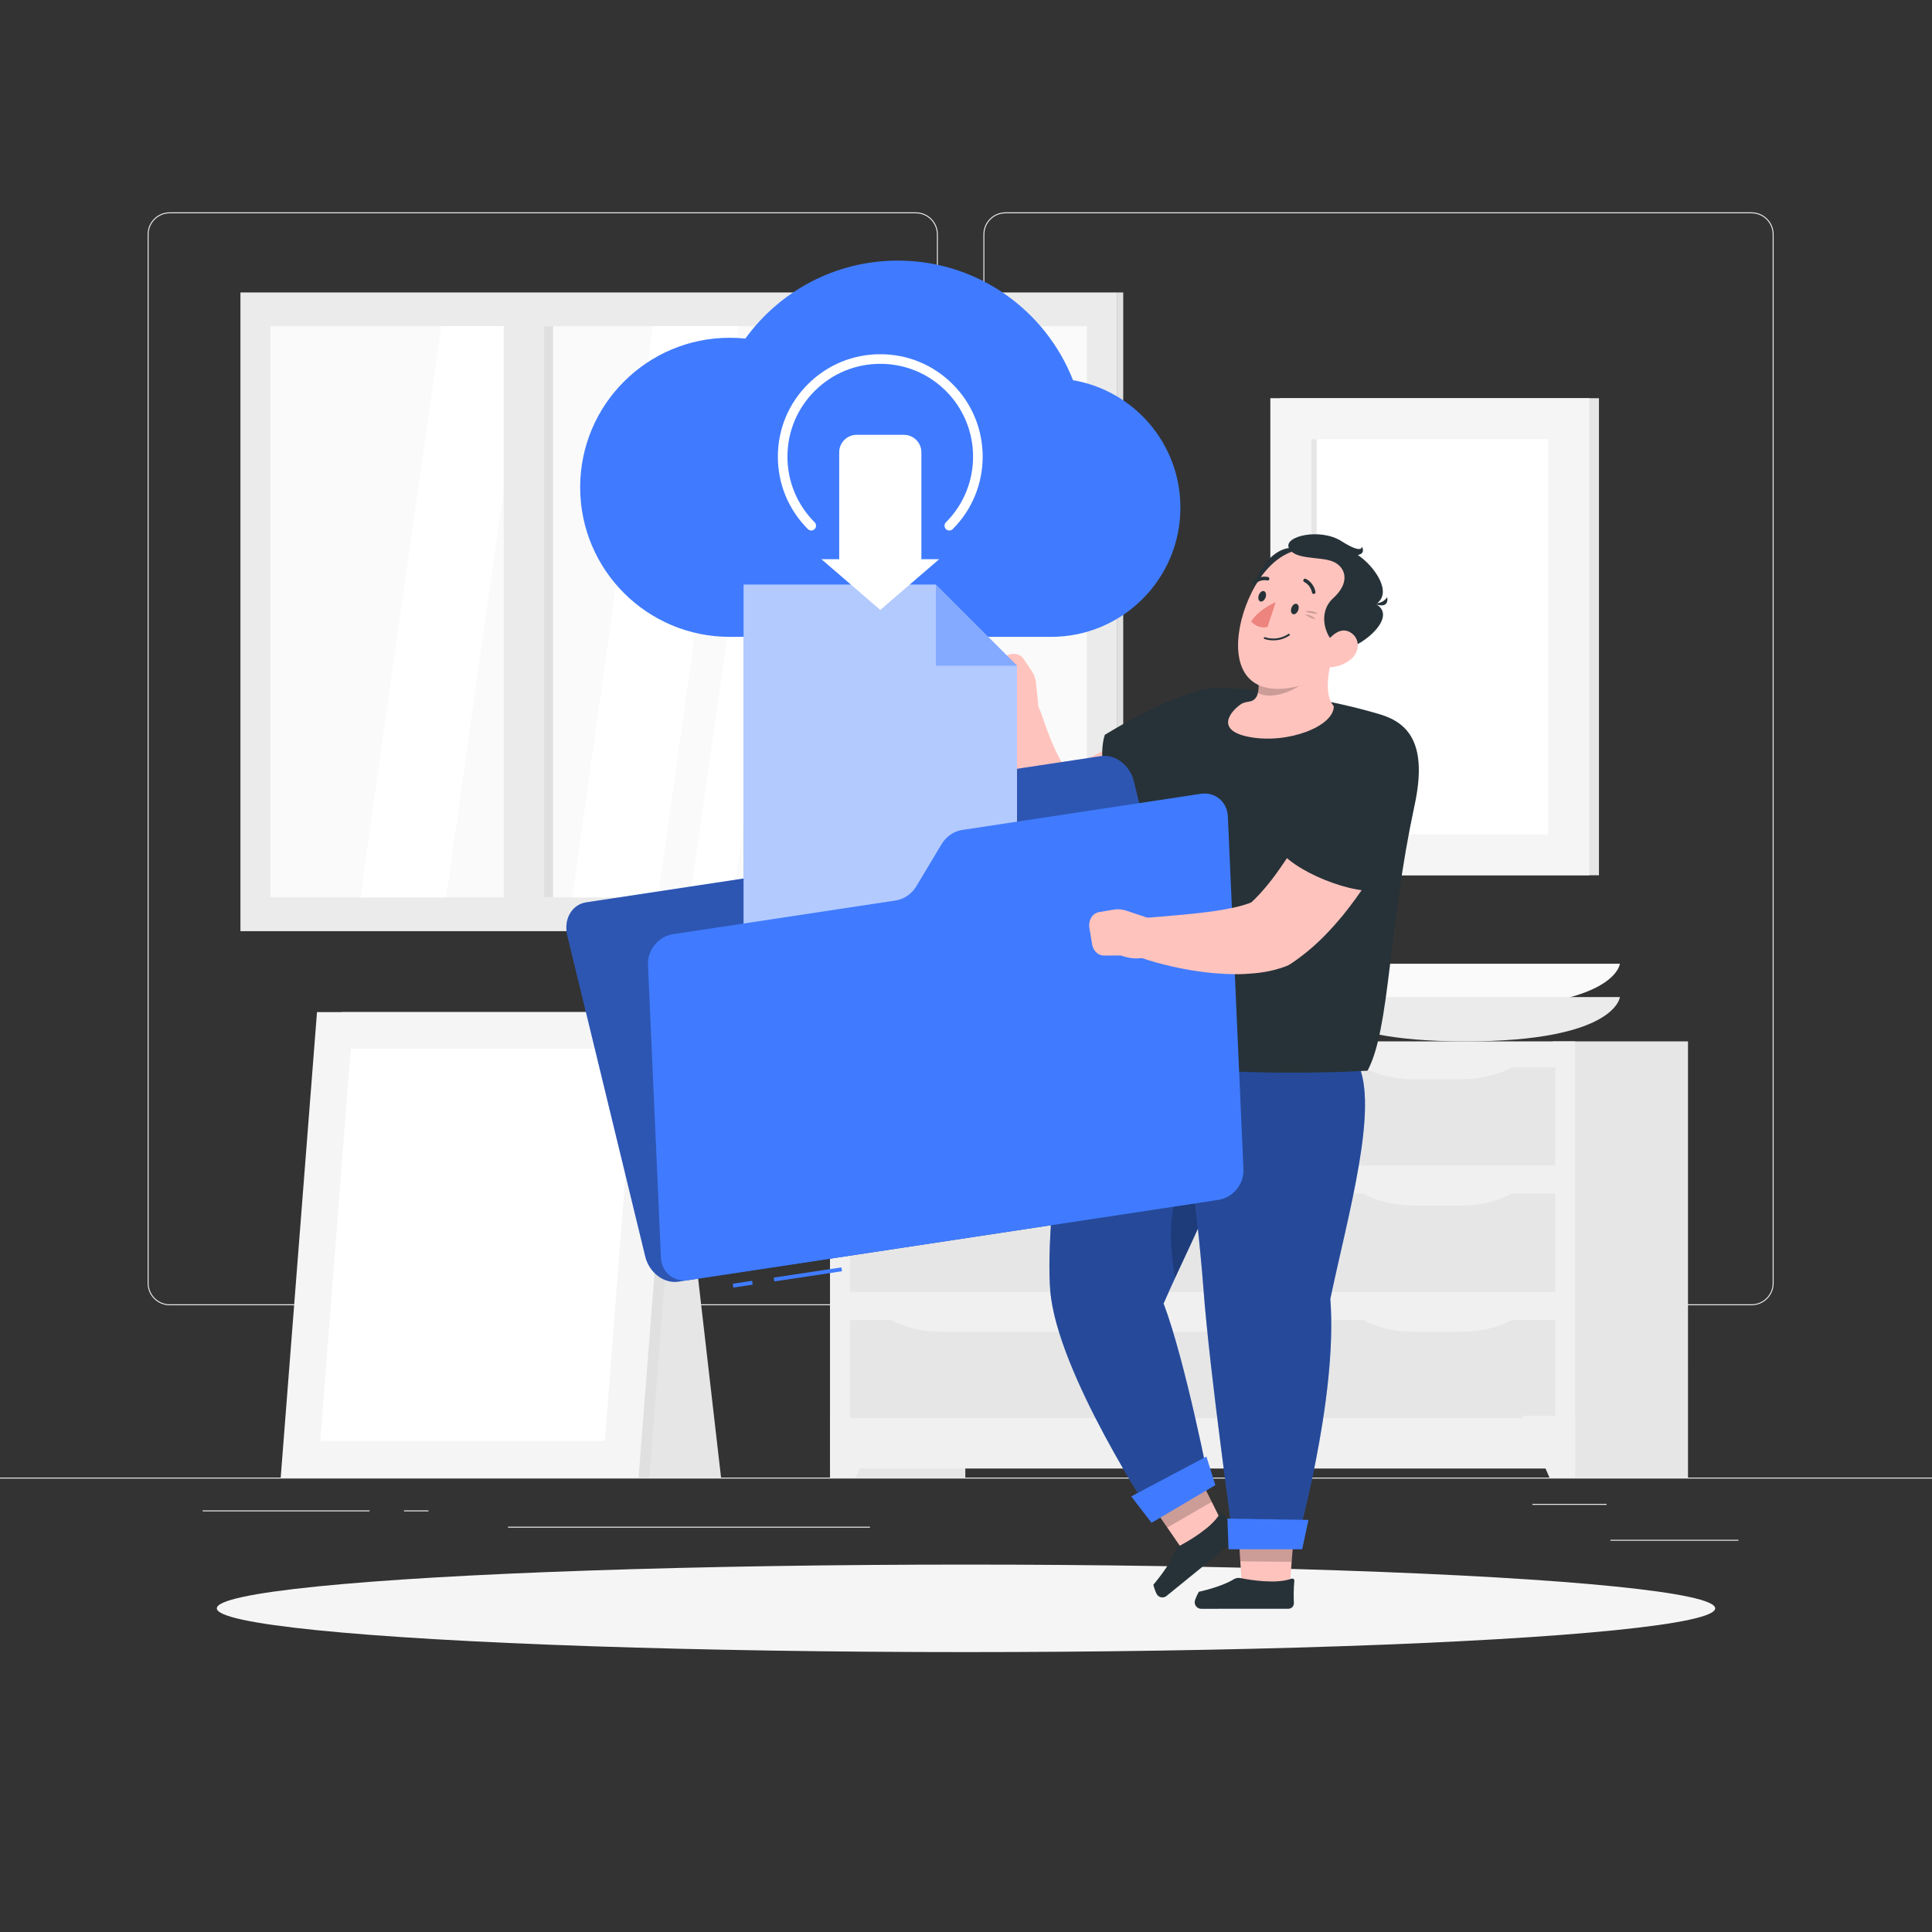 <?xml version="1.0" encoding="utf-8"?>
<!-- Generator: Adobe Illustrator 27.5.0, SVG Export Plug-In . SVG Version: 6.00 Build 0)  -->
<svg version="1.1" xmlns="http://www.w3.org/2000/svg" xmlns:xlink="http://www.w3.org/1999/xlink" x="0px" y="0px"
	 viewBox="0 0 500 500" style="enable-background:new 0 0 500 500;" xml:space="preserve">
<rect x="0" y="0" width="500" height="500" fill="#333333" stroke="none"/>
<g id="Background_Complete">
	<g>
		<rect y="382.398" style="fill:#EBEBEB;" width="500" height="0.25"/>
		<rect x="416.779" y="398.494" style="fill:#EBEBEB;" width="33.122" height="0.25"/>
		<rect x="322.527" y="401.208" style="fill:#EBEBEB;" width="8.693" height="0.25"/>
		<rect x="396.586" y="389.208" style="fill:#EBEBEB;" width="19.192" height="0.25"/>
		<rect x="52.459" y="390.888" style="fill:#EBEBEB;" width="43.193" height="0.25"/>
		<rect x="104.556" y="390.888" style="fill:#EBEBEB;" width="6.333" height="0.25"/>
		<rect x="131.471" y="395.111" style="fill:#EBEBEB;" width="93.676" height="0.25"/>
		<path style="fill:#EBEBEB;" d="M237.014,337.8H43.915c-3.147,0-5.708-2.561-5.708-5.708V60.66c0-3.147,2.561-5.708,5.708-5.708
			h193.099c3.146,0,5.707,2.561,5.707,5.708v271.432C242.721,335.239,240.16,337.8,237.014,337.8z M43.915,55.203
			c-3.01,0-5.458,2.448-5.458,5.458v271.432c0,3.01,2.448,5.458,5.458,5.458h193.099c3.009,0,5.457-2.448,5.457-5.458V60.66
			c0-3.009-2.448-5.458-5.457-5.458H43.915z"/>
		<path style="fill:#EBEBEB;" d="M453.31,337.8H260.212c-3.147,0-5.707-2.561-5.707-5.708V60.66c0-3.147,2.561-5.708,5.707-5.708
			H453.31c3.148,0,5.708,2.561,5.708,5.708v271.432C459.019,335.239,456.458,337.8,453.31,337.8z M260.212,55.203
			c-3.009,0-5.457,2.448-5.457,5.458v271.432c0,3.01,2.448,5.458,5.457,5.458H453.31c3.01,0,5.458-2.448,5.458-5.458V60.66
			c0-3.009-2.448-5.458-5.458-5.458H260.212z"/>
	</g>
	<g>
		<g>
			
				<rect x="310.807" y="123.518" transform="matrix(-1.836970e-16 1 -1 -1.836970e-16 537.326 -207.752)" style="fill:#E6E6E6;" width="123.464" height="82.538"/>
			
				<rect x="308.302" y="123.518" transform="matrix(-1.836970e-16 1 -1 -1.836970e-16 534.821 -205.248)" style="fill:#F5F5F5;" width="123.464" height="82.538"/>
			<rect x="339.373" y="113.662" style="fill:#FFFFFF;" width="61.324" height="102.249"/>
			
				<rect x="288.945" y="164.09" transform="matrix(-1.836970e-16 1 -1 -1.836970e-16 504.856 -175.282)" style="fill:#E6E6E6;" width="102.249" height="1.393"/>
		</g>
		<g>
			<g>
				
					<rect x="214.82" y="269.513" transform="matrix(-1 2.857037e-05 -2.857037e-05 -1 464.651 651.906)" style="fill:#E6E6E6;" width="35.001" height="112.888"/>
				<polygon style="fill:#F0F0F0;" points="221.47,382.401 214.822,382.401 214.821,366.384 228.44,366.383 				"/>
				
					<rect x="401.851" y="269.509" transform="matrix(-1 2.857029e-05 -2.857029e-05 -1 838.713 651.894)" style="fill:#E6E6E6;" width="35.001" height="112.888"/>
				
					<rect x="214.82" y="269.511" transform="matrix(-1 1.970619e-05 -1.970619e-05 -1 622.479 649.556)" style="fill:#F0F0F0;" width="192.833" height="110.539"/>
				
					<rect x="265.841" y="230.373" transform="matrix(-3.542345e-05 -1 1 -3.542345e-05 -10.387 567.496)" style="fill:#E6E6E6;" width="25.407" height="117.136"/>
				
					<rect x="359.331" y="258.48" transform="matrix(-3.542345e-05 -1 1 -3.542345e-05 83.108 660.984)" style="fill:#E6E6E6;" width="25.407" height="60.92"/>
				<path style="fill:#F0F0F0;" d="M366.008,279.309l12.052,0c5.235,0,10.24-1.25,13.84-3.458l0,0l-39.733,0.001l0,0
					C355.768,278.059,360.773,279.309,366.008,279.309z"/>
				<path style="fill:#F0F0F0;" d="M243.794,279.31l68.269,0c5.235,0,10.24-1.251,13.84-3.458l0,0l-95.95,0.001l0,0
					C233.554,278.06,238.558,279.311,243.794,279.31z"/>
				
					<rect x="265.842" y="263.059" transform="matrix(-3.542345e-05 -1 1 -3.542345e-05 -43.072 600.184)" style="fill:#E6E6E6;" width="25.407" height="117.136"/>
				
					<rect x="359.332" y="291.165" transform="matrix(-3.542345e-05 -1 1 -3.542345e-05 50.424 693.672)" style="fill:#E6E6E6;" width="25.407" height="60.92"/>
				<path style="fill:#F0F0F0;" d="M366.009,311.994l12.052,0c5.235,0,10.24-1.25,13.84-3.458v0l-39.733,0.001l0,0
					C355.769,310.744,360.774,311.994,366.009,311.994z"/>
				<path style="fill:#F0F0F0;" d="M243.795,311.996l68.269,0c5.235,0,10.24-1.251,13.84-3.458l0,0l-95.95,0.001l0,0
					C233.555,310.746,238.56,311.996,243.795,311.996z"/>
				
					<rect x="265.843" y="295.744" transform="matrix(-3.542359e-05 -1 1 -3.542359e-05 -75.756 632.872)" style="fill:#E6E6E6;" width="25.407" height="117.136"/>
				
					<rect x="359.333" y="323.851" transform="matrix(-3.542359e-05 -1 1 -3.542359e-05 17.739 726.36)" style="fill:#E6E6E6;" width="25.407" height="60.92"/>
				<path style="fill:#F0F0F0;" d="M366.01,344.68l12.052,0c5.235,0,10.24-1.251,13.84-3.458l0,0l-39.733,0.001l0,0
					C355.77,343.43,360.775,344.68,366.01,344.68z"/>
				<path style="fill:#F0F0F0;" d="M243.796,344.682l68.269,0c5.235,0,10.24-1.251,13.841-3.458l0,0l-95.95,0.001v0
					C233.556,343.432,238.561,344.682,243.796,344.682z"/>
				<polygon style="fill:#F0F0F0;" points="401.007,382.397 407.655,382.397 407.654,366.38 394.036,366.38 				"/>
			</g>
			<path style="fill:#FAFAFA;" d="M419.225,249.416c0,0-1.015,11.469-39.941,11.471s-39.942-11.468-39.942-11.468L419.225,249.416z"
				/>
			<path style="fill:#EBEBEB;" d="M419.225,258.039c0,0-1.015,11.469-39.941,11.471s-39.942-11.468-39.942-11.468L419.225,258.039z"
				/>
		</g>
		<g>
			<polygon style="fill:#E6E6E6;" points="146.595,382.397 186.609,382.397 174.755,279.469 146.595,279.469 			"/>
			<polygon style="fill:#E0E0E0;" points="79.046,382.398 168.05,382.398 177.443,261.928 88.439,261.928 			"/>
			<polygon style="fill:#F5F5F5;" points="72.645,382.398 165.261,382.398 174.654,261.928 82.038,261.928 			"/>
			<polygon style="fill:#FFFFFF;" points="156.508,372.905 164.42,271.422 90.791,271.422 82.879,372.905 			"/>
		</g>
		<g>
			<rect x="62.225" y="75.688" style="fill:#EBEBEB;" width="226.793" height="165.295"/>
			<rect x="69.989" y="84.434" style="fill:#FAFAFA;" width="211.267" height="147.803"/>
			<polygon style="fill:#FFFFFF;" points="115.453,232.237 93.278,232.237 114.158,84.434 136.333,84.434 			"/>
			<polygon style="fill:#FFFFFF;" points="170.239,232.237 148.064,232.237 168.945,84.434 191.12,84.434 			"/>
			<polygon style="fill:#FFFFFF;" points="240.868,232.237 229.78,232.237 250.661,84.434 261.748,84.434 			"/>
			<polygon style="fill:#FFFFFF;" points="189.74,232.237 178.652,232.237 199.533,84.434 210.62,84.434 			"/>
			<rect x="130.362" y="84.434" style="fill:#EBEBEB;" width="10.45" height="147.803"/>
			
				<rect x="140.812" y="84.434" transform="matrix(-1 -1.224647e-16 1.224647e-16 -1 283.953 316.67)" style="fill:#E0E0E0;" width="2.329" height="147.803"/>
			
				<rect x="289.019" y="75.688" transform="matrix(-1 -1.224647e-16 1.224647e-16 -1 579.71 316.67)" style="fill:#E0E0E0;" width="1.672" height="165.295"/>
		</g>
	</g>
</g>
<g id="Background_Simple" style="display:none;">
	<g style="display:inline;">
		<g>
			<path style="fill:#407BFF;" d="M303.044,256.637c-53.59,4.649-89.838-59.723-93.638-107.564
				c-3.734-47.017,15.793-102.353-50.799-108.035c-49.837-4.253-96.838,47.942-100.009,97.003
				c-3.845,59.48,62.192,40.627,78.731,85.363c11.689,31.619-22.556,58.334-17.219,89.413
				c11.862,69.075,87.649,11.305,121.069,29.809c22.752,12.597,28.917,38.429,59.777,41.947c27.538,3.139,53.2-12.836,70.014-35.144
				C417.406,287.822,361.637,251.514,303.044,256.637z"/>
		</g>
		<g style="opacity:0.9;">
			<path style="fill:#FFFFFF;" d="M303.044,256.637c-53.59,4.649-89.838-59.723-93.638-107.564
				c-3.734-47.017,15.793-102.353-50.799-108.035c-49.837-4.253-96.838,47.942-100.009,97.003
				c-3.845,59.48,62.192,40.627,78.731,85.363c11.689,31.619-22.556,58.334-17.219,89.413
				c11.862,69.075,87.649,11.305,121.069,29.809c22.752,12.597,28.917,38.429,59.777,41.947c27.538,3.139,53.2-12.836,70.014-35.144
				C417.406,287.822,361.637,251.514,303.044,256.637z"/>
		</g>
	</g>
</g>
<g id="Shadow_1_">
	<ellipse id="_x3C_Path_x3E__156_" style="fill:#F5F5F5;" cx="250" cy="416.238" rx="193.889" ry="11.323"/>
</g>
<g id="Character_1_">
	<g>
		<g>
			<polygon style="fill:#FFC3BD;" points="296.581,387.309 309.256,379.989 316.995,395.484 306.414,401.617 			"/>
			<polygon style="opacity:0.2;" points="296.587,387.312 309.266,379.99 313.598,388.668 302.091,395.326 			"/>
		</g>
		<g>
			<g>
				<path style="fill:#407BFF;" d="M301.138,337.35c8.98-20.803,23.771-44.97,17.711-67.279l-40.356-6.38
					c0,0-8.345,49.857-6.689,70.307c1.719,21.263,26.815,59.005,26.815,59.005l14.454-8.484
					C313.072,384.518,306.788,352.256,301.138,337.35z"/>
			</g>
			<g style="opacity:0.4;">
				<path d="M301.138,337.35c8.98-20.803,23.771-44.97,17.711-67.279l-40.356-6.38c0,0-8.345,49.857-6.689,70.307
					c1.719,21.263,26.815,59.005,26.815,59.005l14.454-8.484C313.072,384.518,306.788,352.256,301.138,337.35z"/>
			</g>
		</g>
		<polygon style="fill:#407BFF;" points="314.53,384.35 298.017,394.099 292.762,387.267 312.22,376.965 		"/>
		<path style="opacity:0.2;" d="M304.093,330.779c4.854-10.53,10.459-21.744,13.628-33.023
			C308.188,299.38,300.11,307.121,304.093,330.779z"/>
		<path style="fill:#263238;" d="M316.583,391.81c-0.248-0.319-0.772-0.287-0.97,0.053c-2.081,3.566-8.076,6.993-10.391,8.222
			c-0.566,0.3-0.946,0.798-1.13,1.365c-1.131,3.482-5.607,8.68-5.607,8.68s0.245,1.157,0.815,2.319
			c0.481,0.981,1.737,1.278,2.585,0.59l18.42-14.964c0.665-0.54,0.71-1.539,0.091-2.132
			C319.351,394.94,317.806,393.381,316.583,391.81z"/>
		<g>
			<polygon style="fill:#FFC3BD;" points="320.387,394.37 335.022,394.51 333.694,411.788 321.464,411.69 			"/>
			<path style="fill:#263238;" d="M334.974,409.133c0.043-0.405-0.35-0.71-0.732-0.57c-3.987,1.461-10.712,0.343-13.241-0.162
				c-0.618-0.124-1.239,0.023-1.767,0.348c-3.243,1.991-8.978,3.206-8.978,3.206s-0.586,0.982-0.985,2.186
				c-0.361,1.089,0.451,2.216,1.599,2.215l22.562-0.011c0.809,0,1.459-0.673,1.424-1.481
				C334.794,413.43,334.757,411.18,334.974,409.133z"/>
			<polygon style="opacity:0.2;" points="320.391,394.376 335.031,394.515 334.284,404.191 320.991,404.075 			"/>
		</g>
		<g>
			<path style="fill:#407BFF;" d="M344.286,336.16c4.56-21.734,12.774-49.985,6.989-61.199l-47.248-7.317
				c0,0,5.876,44.958,7.427,65.902c1.61,21.776,7.981,66.762,7.981,66.762l15.838,0.042
				C335.273,400.35,346.298,362.08,344.286,336.16z"/>
			<path style="opacity:0.4;" d="M344.286,336.16c4.56-21.734,12.774-49.985,6.989-61.199l-47.248-7.317
				c0,0,5.876,44.958,7.427,65.902c1.61,21.776,7.981,66.762,7.981,66.762l15.838,0.042
				C335.273,400.35,346.298,362.08,344.286,336.16z"/>
		</g>
		<polygon style="fill:#407BFF;" points="337.002,400.947 317.946,400.947 317.652,393.014 338.636,393.354 		"/>
		<g>
			<path style="fill:#FFC3BD;" d="M316.504,199.014l-1.205,0.968l-1.121,0.875c-0.745,0.572-1.501,1.114-2.254,1.66
				c-1.503,1.093-3.052,2.108-4.607,3.121c-3.135,1.987-6.351,3.882-9.749,5.563c-3.383,1.708-6.916,3.251-10.694,4.522
				c-3.764,1.297-7.802,2.293-12.251,2.721l-0.817,0.079c-2.148,0.207-4.196-0.446-5.783-1.662
				c-3.309-2.545-5.344-5.658-6.678-8.504c-0.69-1.434-1.21-2.864-1.605-4.259c-0.398-1.395-0.737-2.761-0.958-4.109
				c-0.216-1.351-0.373-2.68-0.48-3.99c-0.096-1.311-0.112-2.611-0.109-3.894c0.013-1.285,0.097-2.56,0.208-3.827l0.228-1.904
				l0.333-1.996c0.472-2.834,3.152-4.747,5.986-4.275c1.811,0.302,3.247,1.506,3.923,3.076l0.414,0.983
				c0.156,0.37,0.337,0.935,0.513,1.414l0.524,1.499c0.34,0.998,0.715,1.982,1.083,2.947c0.744,1.927,1.526,3.777,2.393,5.438
				c0.825,1.666,1.793,3.14,2.689,4.212c0.894,1.114,1.813,1.612,2.229,1.704l-6.6-1.583c2.378-0.535,4.995-1.487,7.661-2.651
				c1.33-0.578,2.673-1.25,4.012-1.949c1.349-0.678,2.699-1.425,4.042-2.198c2.68-1.564,5.375-3.221,8.021-4.982
				c1.332-0.868,2.637-1.783,3.948-2.677l1.938-1.361l1.793-1.278l0.405-0.289c4.685-3.338,11.19-2.247,14.528,2.439
				C321.682,189.36,320.763,195.581,316.504,199.014z"/>
		</g>
		<path style="fill:#FFC3BD;" d="M268.848,183.941l-5.167,3.371c-6.332,1.389-6.709-7.06-6.709-7.06l-1.823-3.99
			c-0.618-1.352-0.021-3.041,1.41-3.99l3.594-2.384c1.638-1.087,3.766-0.819,4.717,0.594l2.138,3.175
			c0.622,0.924,1.006,1.987,1.117,3.095L268.848,183.941z"/>
		<g>
			<path style="fill:#263238;" d="M316.161,178.008c-9.9-0.59-30.246,12.178-30.246,12.178c-2.344,7.461,1.74,21.605,7.703,25.102
				c0,0,15.148-6.508,22.277-12.835C324.511,194.805,336.187,179.201,316.161,178.008z"/>
		</g>
		<path style="fill:#263238;" d="M317.078,178.025c12.123,0.604,28.034,3.22,40.129,6.869c7.549,2.277,12.253,7.924,8.871,23.584
			c-6.862,31.767-6.298,57.722-12.164,68.617c0,0-68.688,4.243-77.872-11.6c1.861-39.222,20.663-69.113,29.047-81.471
			C307.77,180.073,312.308,177.787,317.078,178.025z"/>
		<path style="fill:#FFC3BD;" d="M320.969,182.368c1.774-1.27,3.243-0.143,4.342-2.297c0.585-1.583,0.613-3.33-0.038-5.355
			l19.837-7.043c-1.403,6.68-2.498,11.957,0.071,15.095c0.091,5.155-11.817,9.865-21.882,7.953
			C314.44,189.037,318.417,184.195,320.969,182.368z"/>
		<path style="opacity:0.2;" d="M325.453,175.329l15.015-1.377c-4.54,5.181-11.607,7.307-14.926,5.37
			C325.844,178.102,325.832,176.792,325.453,175.329z"/>
		<path style="fill:#263238;" d="M323.998,156.528c-0.792-7.688,6.7-17.417,12.963-14.062
			C343.223,145.821,323.998,156.528,323.998,156.528z"/>
		<path style="fill:#FFC3BD;" d="M350.405,160.915c-3.969,8.759-6.853,14.622-13.501,16.428
			c-13.209,3.589-17.556-3.668-16.279-13.463c1.149-8.816,7.447-21.659,17.573-21.801
			C348.174,141.941,354.375,152.156,350.405,160.915z"/>
		<path style="fill:#263238;" d="M348.116,167.935c-4.529-0.657-7.842-8.834-3.103-13.112c4.739-4.277,3.103-8.387-0.336-9.603
			c-3.439-1.216-9.687-0.335-11.113-3.397c-1.426-3.061,8.094-5.284,13.629-1.761s5.242,1.384,5.242,1.384s1.154,1.803-1.037,2.181
			c4.35,2.894,9.173,9.855,4.686,12.706C361.745,159.52,352.98,167.082,348.116,167.935z"/>
		<path style="fill:#263238;" d="M354.686,155.85c3.019,0.986,4.305-1.299,4.305-1.299S359.942,158.275,354.686,155.85z"/>
		<path style="fill:#263238;" d="M332.494,165.129c0.402-0.173,0.811-0.39,1.222-0.661c0.111-0.073,0.134-0.221,0.05-0.33
			c-0.083-0.108-0.237-0.138-0.352-0.064c-3,1.983-5.976,0.854-6.006,0.842c-0.131-0.052-0.275,0.005-0.322,0.126
			c-0.048,0.121,0.019,0.26,0.149,0.311C327.351,165.399,329.746,166.31,332.494,165.129z"/>
		<path style="opacity:0.2;" d="M337.819,158.232c0,0,1.953-0.433,3.258,0.606C339.244,158.863,337.819,158.232,337.819,158.232z"/>
		<path style="opacity:0.2;" d="M337.727,159.018c0,0,1.825-0.016,2.723,1.269C338.828,159.93,337.727,159.018,337.727,159.018z"/>
		<path style="fill:#FFC3BD;" d="M349.855,170.399c-1.909,1.743-4.449,2.432-6.575,2.289c-3.198-0.215-2.783-2.733-1.025-5.202
			c1.582-2.222,4.176-5.397,6.967-3.964C351.973,164.934,352.038,168.406,349.855,170.399z"/>
		<path style="fill:#263238;" d="M335.965,157.947c-0.278,0.731-0.891,1.172-1.367,0.985c-0.477-0.186-0.637-0.93-0.359-1.661
			c0.278-0.731,0.891-1.172,1.367-0.985C336.083,156.473,336.244,157.217,335.965,157.947z"/>
		<path style="fill:#263238;" d="M327.514,154.658c-0.278,0.731-0.891,1.172-1.367,0.985c-0.477-0.186-0.637-0.93-0.359-1.661
			c0.278-0.731,0.89-1.172,1.367-0.985C327.631,153.184,327.792,153.927,327.514,154.658z"/>
		<path style="fill:#ED847E;" d="M330.153,155.85l-2.13,6.399c0,0-2.215,0.769-4.24-1.41
			C325.902,157.549,330.153,155.85,330.153,155.85z"/>
		<path style="fill:#263238;" d="M339.847,153.694c0.072,0.025,0.152,0.031,0.232,0.016c0.248-0.047,0.41-0.289,0.361-0.539
			c-0.487-2.506-2.439-3.338-2.522-3.373c-0.235-0.097-0.502,0.015-0.596,0.251c-0.094,0.235,0.018,0.503,0.251,0.601l0,0
			c0.064,0.027,1.579,0.693,1.968,2.692C339.575,153.512,339.696,153.642,339.847,153.694z"/>
		<path style="fill:#263238;" d="M324.341,151.242c0.144,0.039,0.303,0.007,0.422-0.099c1.507-1.345,3.111-0.938,3.179-0.919
			c0.245,0.065,0.495-0.079,0.559-0.324c0.064-0.245-0.08-0.496-0.324-0.564c-0.089-0.022-2.138-0.568-4.027,1.117
			c-0.189,0.168-0.204,0.459-0.035,0.65C324.178,151.172,324.257,151.219,324.341,151.242z"/>
		<g>
			<g>
				<path style="fill:#407BFF;" d="M218.442,208.99l-4.343,11.846c-0.79,2.154-2.543,3.625-4.712,3.953l-57.664,8.735
					c-3.721,0.564-5.922,4.382-4.915,8.528l20.19,83.153c1.007,4.146,4.839,7.05,8.561,6.486l137.274-20.794
					c3.721-0.564,5.922-4.382,4.915-8.528L293.42,202.176c-1.007-4.146-4.839-7.05-8.561-6.486l-61.706,9.347
					C220.985,205.365,219.231,206.837,218.442,208.99z"/>
				<path style="opacity:0.3;" d="M218.442,208.99l-4.343,11.846c-0.79,2.154-2.543,3.625-4.712,3.953l-57.664,8.735
					c-3.721,0.564-5.922,4.382-4.915,8.528l20.19,83.153c1.007,4.146,4.839,7.05,8.561,6.486l137.274-20.794
					c3.721-0.564,5.922-4.382,4.915-8.528L293.42,202.176c-1.007-4.146-4.839-7.05-8.561-6.486l-61.706,9.347
					C220.985,205.365,219.231,206.837,218.442,208.99z"/>
			</g>
			<path style="fill:#407BFF;" d="M188.851,87.414c1.367,0,2.716,0.073,4.046,0.211c8.845-12.222,23.218-20.181,39.458-20.181
				c20.63,0,38.249,12.837,45.341,30.953c15.779,2.69,27.793,16.422,27.793,32.967c0,18.476-14.978,33.454-33.454,33.454h-83.185
				c-21.375,0-38.702-17.328-38.702-38.702C150.149,104.741,167.476,87.414,188.851,87.414z"/>
			<g>
				<polygon style="fill:#407BFF;" points="192.437,151.285 192.437,247.775 263.202,247.775 263.202,172.289 242.198,151.285 				
					"/>
				<polygon style="opacity:0.6;fill:#FFFFFF;" points="192.437,151.285 192.437,247.775 263.202,247.775 263.202,172.289 
					242.198,151.285 				"/>
				<polygon style="opacity:0.4;fill:#407BFF;" points="242.198,172.289 242.198,151.285 263.202,172.289 				"/>
			</g>
			
				<rect x="189.752" y="331.708" transform="matrix(0.989 -0.149 0.149 0.989 -47.458 32.443)" style="fill:#407BFF;" width="5.07" height="1.006"/>
			
				<rect x="200.31" y="329.151" transform="matrix(0.989 -0.149 0.149 0.989 -46.911 34.956)" style="fill:#407BFF;" width="17.708" height="1.006"/>
			<path style="fill:#407BFF;" d="M243.677,218.468l-6.529,10.896c-1.187,1.981-3.176,3.35-5.345,3.679l-57.664,8.735
				c-3.721,0.564-6.602,4.086-6.435,7.867l3.35,75.836c0.167,3.781,3.319,6.39,7.04,5.826l137.275-20.794
				c3.721-0.564,6.602-4.086,6.435-7.867l-4.037-91.377c-0.167-3.781-3.319-6.39-7.04-5.826l-61.706,9.347
				C246.854,215.118,244.864,216.487,243.677,218.468z"/>
			<path style="fill:#FFFFFF;" d="M245.686,137.292c-0.318,0-0.635-0.121-0.878-0.364c-0.485-0.485-0.485-1.271,0-1.756
				c9.367-9.368,9.367-24.61,0-33.978c-4.538-4.538-10.572-7.037-16.989-7.037c-6.417,0-12.451,2.499-16.989,7.037
				c-4.538,4.538-7.037,10.571-7.037,16.989c0,6.418,2.499,12.451,7.037,16.989c0.485,0.485,0.485,1.271,0,1.756
				c-0.484,0.484-1.271,0.484-1.755,0c-5.007-5.007-7.765-11.664-7.765-18.745c0-7.081,2.757-13.738,7.765-18.745
				c5.007-5.007,11.664-7.764,18.744-7.764c7.081,0,13.738,2.757,18.745,7.764c10.336,10.336,10.336,27.154,0,37.49
				C246.321,137.171,246.004,137.292,245.686,137.292z"/>
			<path style="fill:#FFFFFF;" d="M238.452,144.723v-27.672c0-2.494-2.021-4.515-4.515-4.515h-12.237
				c-2.493,0-4.515,2.021-4.515,4.515v27.672h-4.602l15.235,13.124l15.236-13.124H238.452z"/>
		</g>
		<g>
			<path style="fill:#FFC3BD;" d="M361.8,213.465l-0.607,1.374l-0.574,1.254c-0.385,0.826-0.795,1.629-1.199,2.435
				c-0.806,1.61-1.685,3.174-2.57,4.739c-1.805,3.108-3.727,6.17-5.886,9.134c-1.079,1.484-2.185,2.958-3.362,4.41
				c-1.198,1.438-2.427,2.863-3.751,4.258c-2.621,2.803-5.587,5.471-9.094,7.878l-0.689,0.473c-0.35,0.24-0.745,0.443-1.124,0.591
				c-4.158,1.594-7.619,1.87-10.941,2.064c-3.298,0.151-6.414-0.074-9.452-0.379c-3.034-0.358-5.99-0.848-8.896-1.498
				c-2.927-0.665-5.714-1.398-8.649-2.432c-2.738-0.964-4.177-3.966-3.212-6.705c0.708-2.009,2.513-3.319,4.505-3.492l0.216-0.017
				l8.107-0.694c2.695-0.241,5.355-0.501,7.938-0.846c1.289-0.174,2.557-0.341,3.795-0.554c1.231-0.222,2.428-0.47,3.57-0.715
				c2.236-0.51,4.362-1.273,5.369-1.925l-1.813,1.063c1.816-1.622,3.62-3.666,5.381-5.886c0.878-1.11,1.726-2.298,2.559-3.503
				c0.851-1.196,1.672-2.446,2.478-3.712c1.594-2.552,3.171-5.174,4.653-7.87c0.757-1.339,1.469-2.706,2.198-4.056l2.03-3.918
				l0.244-0.471c2.646-5.107,8.933-7.103,14.04-4.456C361.971,202.548,363.992,208.477,361.8,213.465z"/>
			<g>
				<path style="fill:#263238;" d="M364.984,195.791c4.809,17.28-7.401,34.456-7.401,34.456c-6.475,1.854-23.521-4.79-27.14-11.148
					c0,0,5.942-16.338,13.009-25.024C349.994,186.032,362.166,185.664,364.984,195.791z"/>
			</g>
		</g>
		<path style="fill:#FFC3BD;" d="M298.314,237.962l0.952,6.095c-1.333,6.343-9.192,3.218-9.192,3.218l-4.386,0.024
			c-1.487,0.008-2.781-1.229-3.059-2.924l-0.698-4.256c-0.319-1.94,0.799-3.77,2.478-4.058l3.772-0.646
			c1.098-0.188,2.225-0.101,3.281,0.252L298.314,237.962z"/>
	</g>
</g>
</svg>
